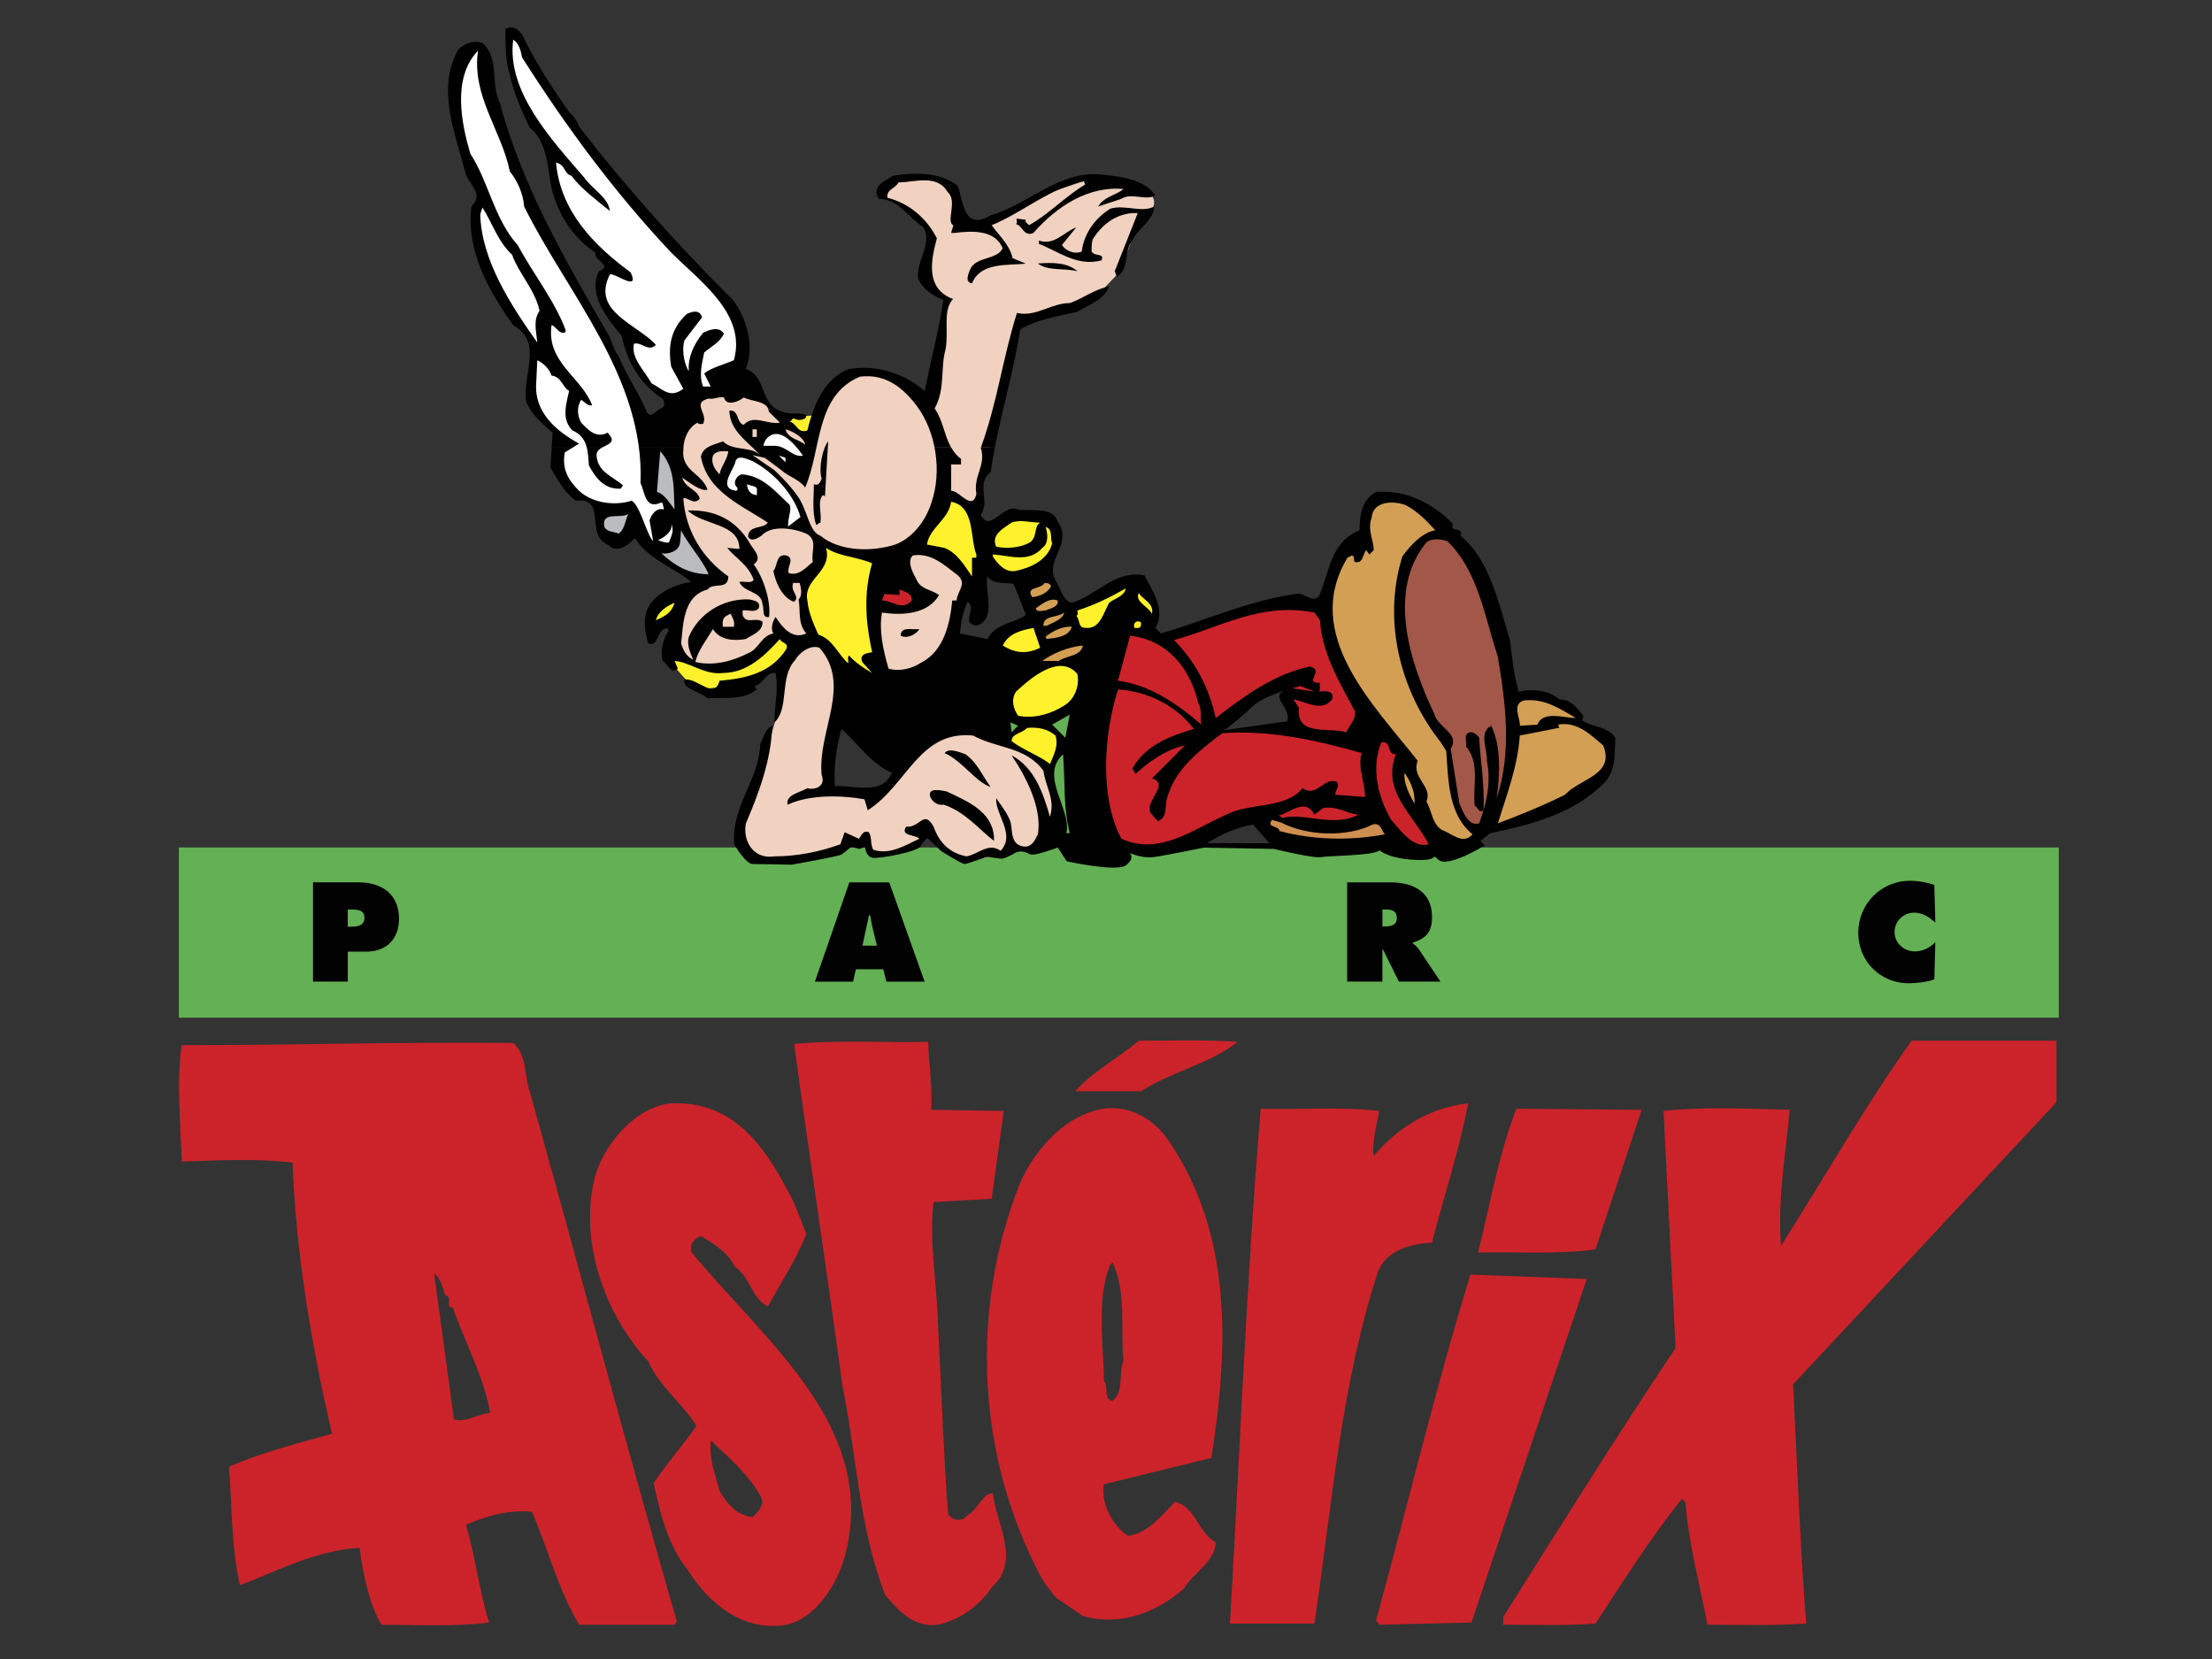 <?xml version="1.0"?>
<svg width="800" height="600" xmlns="http://www.w3.org/2000/svg" xmlns:svg="http://www.w3.org/2000/svg">
 <rect width="100%" height="100%" fill="#333333" stroke="none"/>
 <g class="layer">
  <title>Layer 1</title>
  <desc>Created with Fabric.js 5.2.4</desc>
  <g id="svg_2" transform="matrix(0.28 0 0 0.28 1406.18 1170.12)"/>
  <g id="svg_1" transform="matrix(3.634 0 0 3.634 1271.2 1071)">
   <path d="m-212.13,-184.15l3,-0.13l-0.55,2.05l-2.32,-0.69l-0.13,-1.23zm-11.47,24.72l2.18,2.46l5.33,-0.55l2.59,-1.5l1.91,-2.18l-1.5,-1.37l-2.46,2.05l-3.55,1.5l-4.5,-1.5l0,1.09z" fill=" rgb(255,242,45)" fill-rule=" evenodd" id="svg_3" stroke=" none" stroke-dasharray=" none" stroke-dashoffset="0" stroke-linecap=" butt" stroke-linejoin=" miter" stroke-miterlimit="4" transform="translate(-59.23 -69.1)"/>
  </g>
  <g id="svg_4" transform="matrix(1 0 0 1 0 0) matrix(3.634 0 0 3.634 1406.19 1208.46)">
   <path d="m-85.68,-124.33l0,-16.94l-187.09,0l0,16.94l187.09,0z" fill=" rgb(100,176,84)" fill-rule=" evenodd" id="svg_5" stroke=" none" stroke-dasharray=" none" stroke-dashoffset="0" stroke-linecap=" butt" stroke-linejoin=" miter" stroke-miterlimit="4" transform="translate(-96.38 -106.93)"/>
  </g>
  <g id="svg_6" transform="matrix(3.634 0 0 3.634 1344.58 1058.84)">
   <path d="m-198.07,-185.51l0.55,-2.73l0.95,-5.33l0.28,-2.18l-1.5,-0.96l-0.55,-1.64l0.41,-3.55l-0.96,-1.78l-1.64,-1.22l-2.45,-1.37l1.36,-1.37l3.01,-0.41l2.86,1.1l0.69,3.55l1.91,0.54l2.46,-1.36l4.09,-2.05l4.37,-1.5l5.19,0.95c0,0 2.33,0.55 0.82,2.6c-1.5,2.05 -1.36,1.5 -1.36,1.5l-1.5,4.1l-3.28,3.41l-6.56,1.5l-1.64,5.47l-1.77,8.74l-1.09,5.05l0.95,4.23l-2.32,4.92l-1.36,4.23l-6.15,4.23l-4.1,-0.54l-1.5,4.91l-0.27,5.06l0.54,0.82l4.37,0.27l4.24,-4.78l4.64,-2.18l3.42,1.5l2.45,1.09l2.6,2.18l0.27,5.33l-1.77,2.19l-2.74,0.13l-1.36,0.41l-2.73,0.55l-3.01,-1.91l-1.09,-1.23l-0.82,1.64l-2.73,0.81l-1.64,0l-1.09,-1.36l-1.5,0.41l-1.64,0.82l-3.42,0.82l-3.96,-0.14l-1.5,-1.77l0,-2.46l2.19,-6.01l1.5,-5.19l0.27,-3.82l1.64,-2.05l12.97,-24.17z" fill=" rgb(241,209,192)" fill-rule=" evenodd" id="svg_7" stroke=" none" stroke-dasharray=" none" stroke-dashoffset="0" stroke-linecap=" butt" stroke-linejoin=" miter" stroke-miterlimit="4" transform="translate(-79.43 -65.75)"/>
  </g>
  <g id="svg_8" transform="matrix(3.634 0 0 3.634 1291.48 956.946)">
   <path d="m-195.94,-181.13c-0.66,-1.21 -0.81,-2.72 -1.61,-3.84c1.09,-1.96 0.55,-4.04 1.09,-5.89c0.33,-1.86 -0.32,-3.94 0.77,-5.03l-0.11,0c-2.73,-1.09 -2.08,-3.93 -1.53,-6.01c-0.98,-1.96 -2.73,-3.49 -4.92,-4.04c-0.11,-0.87 0.77,-0.87 1.1,-1.53c1.64,0 3.82,-0.87 4.91,0.98c0.99,0.88 -0.22,2.95 0.55,3.28l-0.22,0.77l0.33,0c1.75,-0.22 4.04,-0.33 4.8,1.52c-0.54,1.21 -2.73,0.77 -3.27,2.19c-0.11,0.33 -0.55,1.2 0.22,1.31c0.87,-2.18 3.71,-1.75 5.35,-1.97l-1.31,-0.54c-0.33,-1.42 -1.42,-2.3 -2.08,-3.28c3.17,-1.31 5.79,-3.71 9.18,-4.37l0.11,0.33c-1.86,1.09 -3.61,2.95 -5.57,4.04c-0.22,-0.22 -0.44,-0.33 -0.33,-0.54l-0.88,-0.11c-0.11,0.11 0.11,0.43 -0.11,0.54c0.66,0.11 0.77,1.31 1.75,0.88c2.3,-2.63 5.46,-4.7 8.96,-4.37c-0.76,0.65 -1.97,0.76 -2.51,1.74l2.29,-0.76c0.99,-0.66 2.41,0.22 3.39,-0.33c-0.98,-1.53 -3.17,-1.86 -5.14,-2.07c-4.37,-0.55 -7.43,2.95 -11.25,4.04c-2.73,1.64 -2.73,-1.53 -3.28,-2.95c-1.85,-1.42 -4.37,-1.31 -6.44,-0.99c-0.77,0.55 -2.19,0.99 -1.42,2.3c1.97,0 2.95,1.86 4.48,2.84c0.87,1.75 -0.77,3.28 -0.55,5.13c0.55,1.1 1.42,1.64 2.51,2.08c-0.43,2.95 -1.31,6.23 -1.85,9.07c-2.08,-1.75 -4.7,-2.63 -7.54,-2.19c-2.62,0.98 -3.61,3.93 -4.15,6.12c-0.99,0.33 -0.99,-0.66 -1.75,-0.88c0.22,-0.1 0.22,-0.32 0.44,-0.32c0.43,0.32 1.31,0.11 1.2,-0.33c-0.66,-0.33 -1.64,0 -2.3,-0.33c-2.4,-0.55 -1.52,-3.5 -3.71,-4.26c0.87,-2.29 0.11,-4.92 -1.2,-6.77c-5.57,-5.57 -10.6,-11.15 -15.41,-17.37c-0.1,-0.44 -0.65,-1.21 -0.98,-1.42c-1.75,-2.52 -3.39,-5.03 -4.7,-7.76c-0.54,-0.55 -0.76,-0.87 -1.64,-0.55c0,1.42 0,3.28 0.44,4.59c0.44,1.97 1.2,3.61 1.97,5.25c1.42,1.09 1.75,3.16 1.96,4.69c0.33,3.17 2.08,6.12 4.59,7.76c-0.22,0.88 1.86,1.2 0.33,1.86c-1.09,2.4 0.87,4.7 2.29,6.44c0.55,2.63 1.86,4.81 4.05,6.23c0.21,0.22 0.32,0.77 -0.11,0.98c-0.55,0.11 -0.88,0.99 -1.42,0.44c-0.66,-1.75 -2.08,-3.71 -2.84,-5.68c-0.44,-0.44 -0.66,-1.42 -0.88,-1.86c-4.15,-7.21 -8.63,-14.75 -10.92,-23.27c-0.98,-1.96 0,-4.48 -1.75,-6.01c-0.87,-0.32 -1.86,0.11 -2.4,0.66c-2.19,3.93 -0.33,8.19 0.76,12.45c0.55,1.21 1.75,1.97 0.55,3.17c-0.55,4.26 1.64,8.31 4.15,11.8c3.06,1.75 0.87,4.92 1.31,7.65c0.55,1.31 1.64,2.18 2.62,3.06l-0.09,1.43l39.72,0z" fill=" rgb(0,0,0)" fill-rule=" evenodd" id="svg_9" stroke=" none" stroke-dasharray=" none" stroke-dashoffset="0" stroke-linecap=" butt" stroke-linejoin=" miter" stroke-miterlimit="4" transform="translate(-64.82 -37.71)"/>
  </g>
  <g id="svg_10" transform="matrix(3.634 0 0 3.634 1379.54 1003.83)">
   <path d="m-191.55,-181.13c0.77,-3.97 1.98,-8.1 2.52,-11.7c1.64,-0.98 3.72,-1.31 5.68,-1.75c1.21,-0.76 2.52,-1.09 3.17,-2.51c-1.42,0.22 -2.62,1.2 -3.93,1.64c-1.86,0 -3.39,1.42 -5.25,0.98c-1.41,4.45 -1.95,8.89 -3.57,13.34l1.38,0z" fill=" rgb(0,0,0)" fill-rule=" evenodd" id="svg_11" stroke=" none" stroke-dasharray=" none" stroke-dashoffset="0" stroke-linecap=" butt" stroke-linejoin=" miter" stroke-miterlimit="4" transform="translate(-89.05 -50.62)"/>
  </g>
  <g id="svg_12" transform="matrix(3.634 0 0 3.634 1393.18 1108.9)">
   <path d="m-195.94,-181.13c0.25,0.45 0.57,0.86 1.01,1.19l0,0.55l-0.98,0l0,2.62c0.87,0 2.08,2.07 2.51,0.33c-0.33,-1.86 0.99,-2.84 0.44,-4.59l0.03,-0.1l1.38,0c-0.17,0.83 -0.31,1.66 -0.43,2.5c-1.53,1.2 0,2.73 -0.98,4.26c0.98,1.86 2.19,-1.2 3.71,-0.54c1.42,0.21 3.39,-0.33 3.94,1.2c1.64,2.4 -1.64,3.93 0,6.22c0.33,0.66 0.65,1.75 1.42,1.86c2.51,-0.76 4.26,-3.28 7.21,-2.73c0.76,1.53 2.18,3.39 1.09,5.24l0.55,0.55c4.48,-1.31 8.74,-3.28 13.43,-3.93c0.88,-0.22 1.53,0.98 2.3,0.22c1.09,-2.41 1.09,-5.36 4.04,-6.56c0,-1.42 0.22,-3.06 1.64,-3.82c3.17,-0.22 5.68,1.2 7.65,3.17c-0.33,0.98 1.09,0.21 0.76,1.2c2.95,2.4 3.83,6.88 4.92,10.38c0.22,1.64 0.33,3.27 0.87,5.13c1.42,-0.33 3.06,-0.11 4.04,0.77c1.21,0 1.75,0.87 2.41,1.63l-0.11,0.44c0.98,0.77 2.51,0.55 3.28,1.75c-0.11,1.53 0.1,3.06 -0.99,4.37c-3.06,3.17 -7.32,4.26 -11.47,5.13l-0.98,0.77l0.44,0.44c0,0 -3.64,2.26 -4.59,1.44c-0.96,-0.81 0.41,0.14 -2.32,0c-2.73,-0.13 -3.55,-0.95 -3.55,-0.95c-0.55,0.54 -5.19,0.54 -5.88,0.68c-0.68,0.14 -4.64,-0.82 -4.64,-0.82l-6.97,-0.13c0,0 -3.95,0.81 -5.05,0.95c-1.09,0.14 -2.32,-0.41 -2.32,-0.41c0,0 0.55,0.55 -0.41,1.23c-0.95,0.68 -5.87,-0.41 -5.87,-0.41l-0.89,-1.36c0,0 -1.71,0.61 -2.32,0.68c-0.61,0.07 -0.48,-0.14 -1.09,-0.27c-0.62,-0.14 -1.09,0.27 -1.09,0.27c0,0 -0.69,0.34 -0.96,0.41c-0.27,0.07 -1.3,-0.21 -1.64,-0.14c-0.34,0.07 -1.91,0.68 -2.18,0.68c-0.28,0 -2.33,-1.29 -2.33,-1.29l-1.36,-1.3c0,0 -0.41,0.27 -0.68,0.82c-0.28,0.55 -3.96,1.23 -4.72,1.16c-0.75,-0.07 -0.81,-1.09 -0.81,-1.09l-0.55,0.2l-0.82,-0.2c0,0 -0.68,0.54 -0.96,0.75c-0.27,0.2 -4.98,1.02 -4.98,1.02c0,0 -3.21,-0.07 -3.89,-0.07c-0.68,0 -1.82,-1.94 -1.82,-1.94c-0.33,-3.82 2.47,-6.36 2.58,-9.96c0.33,-0.66 0.55,-1.64 1.2,-1.86c-0.1,3.39 -1.31,6.66 -2.62,9.72c-0.33,1.64 0.66,3.61 2.84,3.28c2.19,0 4.48,-0.44 6.56,-1.2l0.43,-1.2l1.42,0.65c0.33,-0.44 0.44,-0.87 0.99,-0.65c0.33,0.54 0.11,1.09 0.43,1.74c1.64,0.55 3.17,-0.43 4.59,-1.09c-0.32,-0.44 -1.96,-0.22 -1.31,-1.2c1.42,0.11 1.75,-1.75 2.73,0c0.55,1.53 1.53,2.62 3.28,2.95c1.2,-0.22 2.19,-1.42 3.39,-0.55c1.53,-1.64 -0.55,-3.6 -0.44,-5.24c0.22,0.33 0.98,1.31 1.31,2.07c0.44,0.77 -0.11,2.52 1.42,2.74c0.77,0.1 1.09,-0.55 1.42,-1.21c0.44,-2.62 -1.2,-5.79 -2.62,-7.86c2.29,1.2 3.17,3.82 3.82,6.12c0.55,-1.75 -0.43,-2.95 -0.65,-4.59c-1.75,-2.41 -4.59,-2.19 -7,-3.5c-5.35,-0.55 -6.55,4.92 -10.48,7.43l-0.33,-1.09c-2.51,-0.44 -5.57,-0.44 -7.65,0.54c-0.22,-0.98 1.2,-1.2 1.97,-1.64c0.76,0.22 1.86,-0.21 1.42,-1.31c-0.44,-4.37 3.06,-8.95 -0.22,-12.67c-0.87,-0.33 -1.97,0.44 -2.4,1.2c-1.64,1.75 -0.55,4.81 -2.08,6.23c0,-1.75 0.44,-3.39 0.11,-4.92c-0.98,-0.11 -1.2,1.1 -2.08,1.31l0.22,0.33c-1.31,1.1 -3.17,0.77 -4.91,0.88c-0.66,-0.66 -2.52,-0.88 -2.3,-1.86c1.31,-0.22 2.95,2.08 3.5,0.11c2.62,-0.22 5.13,-0.77 6.66,-3.17c0.22,-0.66 -0.54,-0.55 -0.65,-0.98c-1.42,1.53 -3.17,3.38 -5.68,3.38c-1.86,0.22 -3.28,-1.09 -4.81,-1.2l0.33,0.77c-0.77,0.65 -0.99,-0.55 -1.53,-0.77c-0.22,-0.87 0,-2.18 0.65,-3.06l-0.22,-0.22c-1.09,0.22 -0.76,1.97 -1.85,1.53c-0.33,-1.2 -0.66,-2.73 0.22,-3.93c0.87,-1.2 2.51,-1.96 4.04,-2.18c-1.64,-1.42 -4.37,-2.3 -5.57,-4.37c-0.66,0.65 -1.75,1.64 -2.73,0.65c-2.3,-0.98 0,-4.7 -3.17,-4.37c-1.31,-0.98 -1.75,-2.07 -2.52,-3.28l0.13,-2.06l39.72,0l0,0zm3.63,12.88c-0.32,1.31 0.99,4.26 -1.09,4.92c-1.64,-0.33 0.11,-1.64 -0.87,-2.41c-0.44,0.88 -0.66,1.97 -0.77,3.17l2.73,0.55c0.88,-1.64 2.73,-1.53 3.83,-2.41l-1.2,-3.06c-0.88,-0.22 -1.97,0.11 -2.63,-0.76zm23.62,15.3l6.21,-0.88c0.55,-1.31 -1.97,-2.51 0,-3.17c-1.2,0.44 -2.51,0.88 -3.39,1.64c-0.89,0.85 -1.84,1.66 -2.82,2.41zm-38.14,-0.12c-0.55,1.97 -0.77,3.83 -0.66,5.69c1.86,-0.11 4.7,0.98 5.68,-1.32c-2.18,-0.98 -3.28,-2.84 -5.02,-4.37zm42.6,11.37l-1.64,-1.86c-1.74,0.33 -3.17,0.98 -4.59,1.86l6.23,0z" fill=" rgb(0,0,0)" fill-rule=" evenodd" id="svg_13" stroke=" none" stroke-dasharray=" none" stroke-dashoffset="0" stroke-linecap=" butt" stroke-linejoin=" miter" stroke-miterlimit="4" transform="translate(-92.8 -79.53)"/>
  </g>
  <g id="svg_14" transform="matrix(3.634 0 0 3.634 1218.02 976.166)">
   <path d="m-238.63,-219.93c4.37,6.89 9.29,13.55 14.86,19.45c2.84,2.84 7.54,6.12 6.23,10.71c-0.98,0.43 -2.29,0.76 -2.95,1.31l0.65,1.31l-0.76,0c-0.44,-1.09 -0.11,-2.3 0.11,-3.39c0.76,-0.65 1.53,-0.98 1.96,-1.86c-0.43,-0.76 -1.42,-0.43 -2.07,-0.1c-0.98,1.2 -1.53,2.51 -1.42,3.82c-0.33,-0.44 -0.77,-1.86 -0.44,-3.06l1.75,-2.29c-0.22,-0.88 -1.09,-0.55 -1.53,-0.33c-1.64,1.53 -1.86,3.28 -1.53,5.24l1.2,2.19c-1.31,0.98 -1.96,0.11 -3.17,-0.55c-0.65,-1.2 -2.07,-2.51 -1.74,-3.93c0.76,-0.22 1.42,0.87 2.18,0.11c-1.86,-2.08 -6.44,-3.28 -4.59,-6.99c0.33,-0.33 3.06,1.85 2.08,-0.22c-3.72,-2.73 -6.99,-6.12 -7.43,-10.93c0.98,0.22 0.76,1.1 1.53,1.31c1.09,1.42 2.51,2.41 3.82,3.5c-0.11,-1.31 -1.75,-2.18 -2.51,-3.28c-3.39,-3.93 -7.76,-8.63 -7.1,-13.76c0.55,0.32 0.77,1.09 0.87,1.74zm-4.37,-0.65c-0.65,4.48 2.3,7.87 3.17,12.02c0.77,0.98 1.31,2.18 1.42,3.49c4.26,8.63 12.02,17.05 11.58,27.53c0.44,0.88 0.44,2.63 1.97,1.97c0.33,-0.11 0.22,0.22 0.33,0.44l0,0.22c-0.55,-0.22 -1.18,0.32 -1.4,1.09l0.36,2.05c-0.63,-0.58 -1.26,-3.47 -2.13,-4.02c-1.75,0.55 -3.93,0.22 -5.24,-0.98c-0.99,-0.99 -1.75,-2.08 -1.42,-3.83l1.42,-0.87c-2.19,-1.2 -4.48,-3.06 -4.27,-6.01l0.11,-2.29c0.66,0.32 1.2,0.87 1.42,1.53c0.99,0.1 1.1,1.2 1.75,1.52c-0.33,1.42 -0.76,2.85 0.33,3.94c1.53,0.65 1.53,2.07 1.64,3.49c0.65,1.21 1.53,2.41 3.17,2.3l0.21,-0.33c-0.98,-0.87 -2.51,-1.31 -2.62,-2.95c-0.11,-1.2 2.51,-0.87 1.09,-2.29c-1.2,0.65 -2.07,-0.44 -2.62,-0.99c-0.43,-0.76 -0.43,-1.64 0,-2.29c0.33,0.22 0.66,0.66 1.09,0.55c-1.09,-2.84 -4.58,-4.26 -4.04,-7.98c0.44,0.11 0.66,0.87 1.31,0.76l0.11,-0.21c-1.09,-2.95 -3.27,-5.68 -4.8,-8.52c-2.3,-2.52 -2.95,-6.45 -4.7,-9.07c-0.87,-2.95 -1.86,-7.54 0.76,-10.27z" fill=" rgb(255,255,255)" fill-rule=" evenodd" id="svg_15" stroke=" none" stroke-dasharray=" none" stroke-dashoffset="0" stroke-linecap=" butt" stroke-linejoin=" miter" stroke-miterlimit="4" transform="translate(-44.6 -43)"/>
  </g>
  <g id="svg_16" transform="matrix(3.634 0 0 3.634 1398.14 958.543)">
   <path d="m-177.88,-201.68c-0.88,1.09 -0.22,2.73 -1.53,3.6l-0.22,-0.54l2.29,-5.79c-1.86,-0.11 -3.49,0.98 -4.48,2.62c-0.11,0.33 -0.11,0.76 -0.11,1.2c0.33,0.55 1.31,0.11 0.99,0.88c-2.41,0.65 -4.26,-0.88 -6.23,-1.64l0,-0.33c1.53,0.54 2.51,-0.88 3.71,-1.31l-1.42,1.75c0.33,0.54 1.21,0.98 1.97,0.65c0.22,-1.86 1.42,-3.39 2.84,-4.26c1.42,-0.44 3.17,0.44 4.37,-0.22c0,1.31 -1.64,2.19 -2.18,3.39z" fill=" rgb(0,0,0)" fill-rule=" evenodd" id="svg_17" stroke=" none" stroke-dasharray=" none" stroke-dashoffset="0" stroke-linecap=" butt" stroke-linejoin=" miter" stroke-miterlimit="4" transform="translate(-94.17 -38.15)"/>
  </g>
  <g id="svg_18" transform="matrix(3.634 0 0 3.634 1185.94 970.658)">
   <path d="m-239.61,-200.26c0.66,1.86 2.29,3.5 2.73,5.57c-0.65,0.98 -0.33,1.97 -0.22,3.17c-2.62,-3.71 -5.57,-8.19 -5.68,-12.78l0.22,-0.66c0.98,1.53 1.53,3.39 2.95,4.7z" fill=" rgb(255,255,255)" fill-rule=" evenodd" id="svg_19" stroke=" none" stroke-dasharray=" none" stroke-dashoffset="0" stroke-linecap=" butt" stroke-linejoin=" miter" stroke-miterlimit="4" transform="translate(-35.77 -41.49)"/>
  </g>
  <g id="svg_20" transform="matrix(3.634 0 0 3.634 1384.05 967.783)">
   <path d="m-183.35,-198.62c-1.31,-0.33 -2.95,0 -3.93,-0.77c1.42,-0.11 2.95,-0.11 3.93,0.77z" fill=" rgb(0,0,0)" fill-rule=" evenodd" id="svg_21" stroke=" none" stroke-dasharray=" none" stroke-dashoffset="0" stroke-linecap=" butt" stroke-linejoin=" miter" stroke-miterlimit="4" transform="translate(-90.29 -40.7)"/>
  </g>
  <g id="svg_22" transform="matrix(3.634 0 0 3.634 1277.75 1049.12)">
   <path d="m-210.92,-174.16c-0.56,-2.05 -2.47,-4.36 -4.76,-5.56c-0.55,-0.22 -1.64,-0.77 -1.75,0.22c-0.33,0.87 -1.64,2.51 0.11,2.73c0.22,-0.11 0.11,-0.22 0.11,-0.33c-0.55,-0.44 0,-1.31 0.54,-1.31c2.08,0.22 3.17,1.64 4.59,2.95c0,0 0.29,0.12 0.08,1.01c-0.2,0.89 -0.14,1.23 -0.14,1.23l1.22,-0.94z" fill=" rgb(255,255,255)" fill-rule=" evenodd" id="svg_23" stroke=" none" stroke-dasharray=" none" stroke-dashoffset="0" stroke-linecap=" butt" stroke-linejoin=" miter" stroke-miterlimit="4" transform="translate(-61.03 -63.08)"/>
  </g>
  <g id="svg_24" transform="matrix(3.634 0 0 3.634 1307 1038.51)">
   <path d="m-208.91,-172.29c1.86,1.53 5.02,1.64 7.43,0.87c1.75,-0.65 3.06,-2.4 3.6,-4.15c1.1,-3.17 0.44,-7.1 -1.42,-9.61c-1.31,-1.75 -3.06,-3.28 -5.68,-2.95c-4.48,1.85 -3.82,7.31 -5.46,11.03c-0.65,-0.87 -1.53,-0.98 -2.4,-1.75l-1.61,-1.2l-1.23,-0.27l2.18,1.5c0,0 1.37,1.23 2.32,2.59c0.96,1.37 1.09,3.28 2.05,3.83l0.22,0.11z" fill=" rgb(241,209,192)" fill-rule=" evenodd" id="svg_25" stroke=" none" stroke-dasharray=" none" stroke-dashoffset="0" stroke-linecap=" butt" stroke-linejoin=" miter" stroke-miterlimit="4" transform="translate(-69.09 -60.16)"/>
  </g>
  <g id="svg_26" transform="matrix(3.634 0 0 3.634 1271.77 1063)">
   <path d="m-216.56,-186.06c0.88,0.44 2.41,0.33 2.51,1.42l1.1,1.09c-1.31,0.22 -2.63,-0.87 -3.61,0.22c-0.76,-0.22 -0.44,-1.53 -1.42,-1.42c0,2.19 2.3,3.39 3.28,4.7c-0.88,-1.31 -2.84,-0.55 -3.93,-1.64c-0.77,0.33 -1.97,0.44 -2.19,1.53c0.66,3.5 4.04,4.81 6.66,6.56c-0.43,0.65 -1.96,0.21 -1.96,1.42c0.33,0.54 0.98,0.1 1.31,-0.11c0.98,-1.1 3.17,-0.77 4.48,-0.22c1.2,0.65 0.44,1.75 0.65,2.84c-0.65,0.44 -1.31,1.42 -2.4,1.09c-0.22,-0.65 0.66,-1.42 -0.22,-1.75c-1.09,-0.22 -0.87,1.09 -1.31,1.53c0.22,1.09 0.77,2.52 1.97,3.06c0.21,0 0.32,-0.22 0.32,-0.44c-0.1,-0.43 -0.54,-0.76 -0.32,-1.42l0.65,0c0.11,0.44 0.33,1.21 -0.11,1.64c0.22,1.1 -0.11,2.41 0.77,3.39c-1.42,0.66 -2.41,-0.66 -3.06,-1.64c-0.22,0.33 -0.55,1.09 -0.22,1.64c-1.2,0.22 -1.42,1.53 -2.51,1.97c-1.53,0.76 -3.39,1.31 -5.25,0.87c0.22,-1.09 1.1,-2.18 1.75,-3.28c0.66,1.1 2.08,1.21 3.28,0.99c0.65,-0.44 1.75,-0.77 1.64,-1.75c-0.77,-0.44 -1.64,0.33 -1.97,-0.66l0,-0.43c0.44,-0.11 1.42,0.32 1.64,-0.33c0.11,-0.66 -0.65,-0.66 -0.98,-0.77c-2.62,-0.11 -5.03,1.42 -6.01,3.72c-0.22,0.76 0.11,1.53 0.44,2.29c-0.66,-0.33 -0.99,-0.87 -1.21,-1.64c0.22,-1.64 0.11,-4.7 2.63,-5.35c0.54,-0.77 2.07,0.11 2.07,-1.31c-2.51,-1.75 -4.26,-4.48 -4.48,-7.76c0.33,-0.22 1.1,0.77 1.64,0c-0.33,-0.98 -1.42,-0.98 -1.75,-2.07c0.66,0.43 1.86,1.42 2.52,1.2c-0.55,-1.64 -2.62,-1.86 -2.41,-3.94c0,-1.2 0.55,-2.29 1.42,-2.73c0.11,0.22 0.44,0.11 0.55,0.11c0.55,-0.98 -1.2,-2.07 0.55,-2.51c0.54,0.11 0.98,-0.22 1.53,-0.11c0.21,0.98 1.63,0.33 1.96,0z" fill=" rgb(241,209,192)" fill-rule=" evenodd" id="svg_27" stroke=" none" stroke-dasharray=" none" stroke-dashoffset="0" stroke-linecap=" butt" stroke-linejoin=" miter" stroke-miterlimit="4" transform="translate(-59.39 -66.9)"/>
  </g>
  <g id="svg_28" transform="matrix(3.634 0 0 3.634 1283.21 1029.21)">
   <path d="m-215.25,-182.13l-0.43,0l0,-0.76l0.43,0l0,0.76zm4.81,0.77c-0.65,-0.55 -1.64,-0.55 -1.97,-1.53c0.88,0.22 1.86,0.87 1.97,1.53z" fill=" rgb(241,209,192)" fill-rule=" evenodd" id="svg_29" stroke=" none" stroke-dasharray=" none" stroke-dashoffset="0" stroke-linecap=" butt" stroke-linejoin=" miter" stroke-miterlimit="4" transform="translate(-62.54 -57.6)"/>
  </g>
  <g id="svg_30" transform="matrix(3.634 0 0 3.634 1284.8 1032.08)">
   <path d="m-210.66,-180.27c-0.98,0.22 -1.64,-0.98 -2.84,-0.98l-1.09,0c0.11,-0.77 0.87,-1.42 1.75,-1.09c0.87,0.32 1.74,1.42 2.18,2.07z" fill=" rgb(255,255,255)" fill-rule=" evenodd" id="svg_31" stroke=" none" stroke-dasharray=" none" stroke-dashoffset="0" stroke-linecap=" butt" stroke-linejoin=" miter" stroke-miterlimit="4" transform="translate(-62.98 -58.39)"/>
  </g>
  <g id="svg_32" transform="matrix(3.634 0 0 3.634 1298.4 1045.88)">
   <path d="m-208.47,-176.23l-0.22,-0.11c-0.55,0.66 -0.11,1.64 -0.22,2.74c-0.22,0 -0.22,0.21 -0.44,0.21c-0.43,-1.31 -0.22,-2.73 -0.22,-4.04c0.44,0.22 0.66,-0.22 0.77,-0.54c-0.33,-1.1 0.11,-3.06 0.65,-3.72l-0.32,5.46z" fill=" rgb(0,0,0)" fill-rule=" evenodd" id="svg_33" stroke=" none" stroke-dasharray=" none" stroke-dashoffset="0" stroke-linecap=" butt" stroke-linejoin=" miter" stroke-miterlimit="4" transform="translate(-66.72 -62.19)"/>
  </g>
  <g id="svg_34" transform="matrix(3.634 0 0 3.634 1242.32 1044.89)">
   <path d="m-223.44,-174.92c-0.44,-0.54 -0.98,-1.52 -1.75,-1.74l0.33,-4.05c1.53,1.75 1.31,3.72 1.42,5.79z" fill=" rgb(187,188,191)" fill-rule=" evenodd" id="svg_35" stroke=" none" stroke-dasharray=" none" stroke-dashoffset="0" stroke-linecap=" butt" stroke-linejoin=" miter" stroke-miterlimit="4" transform="translate(-51.29 -61.92)"/>
  </g>
  <g id="svg_36" transform="matrix(3.634 0 0 3.634 1262.04 1038.52)">
   <path d="m-218.09,-180.71c-0.11,0.88 -0.76,1.53 -0.87,2.3c-0.55,-0.55 -0.88,-1.2 -0.66,-1.86c0.33,-0.54 0.99,-0.44 1.53,-0.44z" fill=" rgb(241,209,192)" fill-rule=" evenodd" id="svg_37" stroke=" none" stroke-dasharray=" none" stroke-dashoffset="0" stroke-linecap=" butt" stroke-linejoin=" miter" stroke-miterlimit="4" transform="translate(-56.71 -60.16)"/>
  </g>
  <g id="svg_38" transform="matrix(3.634 0 0 3.634 1278.65 1043.11)">
   <path d="m-212.41,-179.61l-0.65,-0.66l0.65,0.22l0,0.44zm-2.84,2.84l0,0.43c-0.54,0 -0.98,-0.43 -0.98,-1.09c0.33,0.22 1.09,0.11 0.98,0.66z" fill=" rgb(255,255,255)" fill-rule=" evenodd" id="svg_39" stroke=" none" stroke-dasharray=" none" stroke-dashoffset="0" stroke-linecap=" butt" stroke-linejoin=" miter" stroke-miterlimit="4" transform="translate(-61.28 -61.43)"/>
  </g>
  <g id="svg_40" transform="matrix(3.634 0 0 3.634 1345.73 1066.13)">
   <path d="m-193.4,-170.44l0,0.33l-0.43,0l0,1.86c-0.77,-1.09 -1.42,-2.29 -2.74,-2.84l-1.74,-0.33c0.21,-1.64 2.18,-2.51 2.4,-4.26c2.4,0.44 1.86,3.61 2.51,5.24z" fill=" rgb(255,242,45)" fill-rule=" evenodd" id="svg_41" stroke=" none" stroke-dasharray=" none" stroke-dashoffset="0" stroke-linecap=" butt" stroke-linejoin=" miter" stroke-miterlimit="4" transform="translate(-79.75 -67.76)"/>
  </g>
  <g id="svg_42" transform="matrix(3.634 0 0 3.634 1508.8 1113.76)">
   <path d="m-146.64,-150.88c0.22,3.06 0.22,6.34 2.62,8.3c-0.98,1.1 -2.07,-0.11 -3.06,-0.43c-0.98,-0.66 -0.98,-1.86 -1.53,-2.84c0.66,-1.53 -1.53,-2.3 -0.87,-4.05c-4.37,-5.57 -11.58,-12.56 -6.99,-20.21l0.44,-0.22c0.43,0.11 0,0.66 0.43,0.66c0.66,0.11 0.66,-0.77 0.99,-1.2l0.32,0.44l0.44,-0.44c0,-0.88 -0.65,-2.08 -0.22,-3.17c0.11,-1.75 2.19,-1.75 3.39,-1.31c1.2,0.65 2.07,1.53 2.95,2.51c-1.31,0.22 -2.51,1.53 -3.28,2.62c-2.07,6.67 0,13.66 3.82,18.47l0.55,0.87z" fill=" rgb(210,159,84)" fill-rule=" evenodd" id="svg_43" stroke=" none" stroke-dasharray=" none" stroke-dashoffset="0" stroke-linecap=" butt" stroke-linejoin=" miter" stroke-miterlimit="4" transform="translate(-124.62 -80.87)"/>
  </g>
  <g id="svg_44" transform="matrix(3.634 0 0 3.634 1527.93 1117.68)">
   <path d="m-146.2,-151.1c0.98,-1.53 -1.31,-2.08 -1.64,-3.5c-2.3,-4.8 -4.81,-12.12 -0.77,-17.04c0.55,-0.43 1.53,-0.33 2.08,-0.11c3.06,2.95 3.71,7.54 5.02,11.47c0.77,4.59 1.42,9.51 -0.11,14.1c0.33,-2.52 0.44,-5.14 -0.54,-7.21c-1.31,0.65 -0.33,2.51 -0.44,3.49c0.44,2.08 0,4.15 -0.76,6.23c-1.1,0.33 -1.64,-1.2 -1.97,-1.97l-0.87,-5.46z" fill=" rgb(163,87,73)" fill-rule=" evenodd" id="svg_45" stroke=" none" stroke-dasharray=" none" stroke-dashoffset="0" stroke-linecap=" butt" stroke-linejoin=" miter" stroke-miterlimit="4" transform="translate(-129.88 -81.95)"/>
  </g>
  <g id="svg_46" transform="matrix(3.634 0 0 3.634 1265.02 1075.07)">
   <path d="m-216.01,-171.64c0.33,0.66 1.42,1.53 0.44,2.19c0.98,1.31 1.74,3.71 1.53,5.24c-0.77,0.11 -0.44,-0.76 -0.66,-1.31c-0.11,-1.31 -1.86,-1.09 -2.29,-2.18c0.43,-0.11 1.2,0.21 1.42,-0.22c-0.55,-1.53 -1.86,-2.19 -2.63,-3.17l1.21,0.11c0,-2.62 -3.61,-2.3 -5.14,-3.83c2.73,-0.11 4.81,0.99 6.12,3.17z" fill=" rgb(0,0,0)" fill-rule=" evenodd" id="svg_47" stroke=" none" stroke-dasharray=" none" stroke-dashoffset="0" stroke-linecap=" butt" stroke-linejoin=" miter" stroke-miterlimit="4" transform="translate(-57.53 -70.22)"/>
  </g>
  <g id="svg_48" transform="matrix(3.634 0 0 3.634 1224.39 1060.58)">
   <path d="m-228.03,-174.48c-0.33,0.55 -0.33,1.53 -0.98,1.97c-0.44,-0.22 -1.09,-0.11 -1.42,-0.66c-0.33,-1.64 1.64,-0.76 2.4,-1.31z" fill=" rgb(187,188,191)" fill-rule=" evenodd" id="svg_49" stroke=" none" stroke-dasharray=" none" stroke-dashoffset="0" stroke-linecap=" butt" stroke-linejoin=" miter" stroke-miterlimit="4" transform="translate(-46.35 -66.23)"/>
  </g>
  <g id="svg_50" transform="matrix(3.634 0 0 3.634 1369.52 1064.47)">
   <path d="m-187.06,-173.6c-0.66,0.43 -0.22,1.31 -0.98,1.96c-0.99,0.55 -2.3,0.66 -3.39,0.44c-0.55,-1.2 0.76,-1.86 1.53,-2.4c0.87,-0.33 1.86,0 2.84,0z" fill=" rgb(255,242,45)" fill-rule=" evenodd" id="svg_51" stroke=" none" stroke-dasharray=" none" stroke-dashoffset="0" stroke-linecap=" butt" stroke-linejoin=" miter" stroke-miterlimit="4" transform="translate(-86.29 -67.31)"/>
  </g>
  <g id="svg_52" transform="matrix(3.634 0 0 3.634 1242.18 1064)">
   <path d="m-223.99,-171.64c-0.22,0.11 -0.87,-0.11 -1.09,-0.22c0.55,-0.21 1.53,-0.87 1.31,-1.64c0.33,0.77 0,1.21 -0.22,1.86z" fill=" rgb(255,255,255)" fill-rule=" evenodd" id="svg_53" stroke=" none" stroke-dasharray=" none" stroke-dashoffset="0" stroke-linecap=" butt" stroke-linejoin=" miter" stroke-miterlimit="4" transform="translate(-51.25 -67.18)"/>
  </g>
  <g id="svg_54" transform="matrix(3.634 0 0 3.634 1371.34 1069.76)">
   <path d="m-185.86,-171.53c-0.44,1.64 -2.08,2.4 -3.6,2.73c-1.1,0.22 -1.86,-0.76 -2.3,-1.42l0,-0.22c1.64,0.11 3.61,0.88 4.92,-0.65c0.65,-0.44 0.54,-1.42 0.33,-2.08c0.76,0.22 0.43,1.1 0.65,1.64z" fill=" rgb(255,242,45)" fill-rule=" evenodd" id="svg_55" stroke=" none" stroke-dasharray=" none" stroke-dashoffset="0" stroke-linecap=" butt" stroke-linejoin=" miter" stroke-miterlimit="4" transform="translate(-86.79 -68.76)"/>
  </g>
  <g id="svg_56" transform="matrix(3.634 0 0 3.634 1249.27 1070.89)">
   <path d="m-220.05,-168.47c-1.97,0 -3.39,-0.87 -4.7,-2.08c0.54,0.11 1.75,-0.1 1.86,-1.09l0.1,-1.2c0.77,1.53 2.08,2.84 2.74,4.37z" fill=" rgb(187,188,191)" fill-rule=" evenodd" id="svg_57" stroke=" none" stroke-dasharray=" none" stroke-dashoffset="0" stroke-linecap=" butt" stroke-linejoin=" miter" stroke-miterlimit="4" transform="translate(-53.2 -69.07)"/>
  </g>
  <g id="svg_58" transform="matrix(3.634 0 0 3.634 1305.16 1091.94)">
   <path d="m-203.78,-169.56c-0.87,3.06 -0.65,5.79 0,8.85c-0.43,0.11 -1.31,0.11 -0.98,0.98l0.98,1.09c-0.76,-0.43 -1.74,-1.09 -2.29,-1.74c-0.22,0.21 0,0.54 -0.11,0.76c-0.98,-0.87 -1.53,-2.4 -2.95,-2.84c-0.44,-0.98 -0.98,-2.18 -1.09,-3.39c-0.44,-2.18 2.51,-2.84 1.86,-5.24c1.31,0.87 3.05,0.87 4.58,1.53z" fill=" rgb(255,242,45)" fill-rule=" evenodd" id="svg_59" stroke=" none" stroke-dasharray=" none" stroke-dashoffset="0" stroke-linecap=" butt" stroke-linejoin=" miter" stroke-miterlimit="4" transform="translate(-68.58 -74.86)"/>
  </g>
  <g id="svg_60" transform="matrix(3.634 0 0 3.634 1334.77 1092.68)">
   <path d="m-195.25,-168.36c0.98,0.87 -0.11,1.64 -0.11,2.51l-0.44,0c-0.22,2.19 -0.77,5.03 -3.17,6.23c-0.87,0.55 -2.07,0.87 -3.17,0.55c-0.54,-1.86 -0.98,-3.83 -0.65,-5.58c2.18,0.33 4.59,0.11 5.68,-1.74c-0.77,-0.55 -1.75,-0.55 -2.19,-1.42c-0.32,-0.66 -1.09,-1.86 -0.43,-2.52c1.85,-0.32 3.16,0.99 4.48,1.97z" fill=" rgb(241,209,192)" fill-rule=" evenodd" id="svg_61" stroke=" none" stroke-dasharray=" none" stroke-dashoffset="0" stroke-linecap=" butt" stroke-linejoin=" miter" stroke-miterlimit="4" transform="translate(-76.73 -75.07)"/>
  </g>
  <g id="svg_62" transform="matrix(3.634 0 0 3.634 1377.92 1084.59)">
   <path d="m-185.97,-167.27c-0.33,0.66 -1.09,0.98 -1.86,1.09c-0.76,-1.09 0.88,-0.76 1.21,-1.42c0.21,0 0.54,0 0.65,0.33z" fill=" rgb(210,159,84)" fill-rule=" evenodd" id="svg_63" stroke=" none" stroke-dasharray=" none" stroke-dashoffset="0" stroke-linecap=" butt" stroke-linejoin=" miter" stroke-miterlimit="4" transform="translate(-88.6 -72.84)"/>
  </g>
  <g id="svg_64" transform="matrix(3.634 0 0 3.634 1399.73 1091.15)">
   <path d="m-178.54,-167.05c-0.11,0.77 -1.09,0.98 -1.64,1.42c-0.54,0.87 -0.87,2.62 -2.29,2.51c-0.88,0 -0.55,-0.65 -0.98,-1.2c0.21,-0.11 0.1,-0.33 0.1,-0.54c1.75,-0.55 3.28,-1.32 4.81,-2.19z" fill=" rgb(255,242,45)" fill-rule=" evenodd" id="svg_65" stroke=" none" stroke-dasharray=" none" stroke-dashoffset="0" stroke-linecap=" butt" stroke-linejoin=" miter" stroke-miterlimit="4" transform="translate(-94.6 -74.65)"/>
  </g>
  <g id="svg_66" transform="matrix(3.634 0 0 3.634 1325.91 1087.26)">
   <path d="m-199.84,-165.85c-0.88,1.09 -1.97,0 -2.95,0l0.22,-0.65l1.52,0.11l0,-0.55c0.55,0.22 1.32,0.44 1.21,1.09z" fill=" rgb(204,34,41)" fill-rule=" evenodd" id="svg_67" stroke=" none" stroke-dasharray=" none" stroke-dashoffset="0" stroke-linecap=" butt" stroke-linejoin=" miter" stroke-miterlimit="4" transform="translate(-74.29 -73.58)"/>
  </g>
  <g id="svg_68" transform="matrix(3.634 0 0 3.634 1415.69 1089.35)">
   <path d="m-175.92,-164.54c-0.43,-0.76 -1.74,-1.2 -1.31,-2.07c0.33,0.65 1.53,0.98 1.31,2.07z" fill=" rgb(255,242,45)" fill-rule=" evenodd" id="svg_69" stroke=" none" stroke-dasharray=" none" stroke-dashoffset="0" stroke-linecap=" butt" stroke-linejoin=" miter" stroke-miterlimit="4" transform="translate(-99 -74.15)"/>
  </g>
  <g id="svg_70" transform="matrix(3.634 0 0 3.634 1380.1 1090.09)">
   <path d="m-185.31,-165.85c0.11,0.66 -0.77,0.77 -1.2,0.99c-0.33,0 -0.88,0.21 -0.99,-0.22c0.66,-0.44 1.42,-1.1 2.19,-0.77z" fill=" rgb(210,159,84)" fill-rule=" evenodd" id="svg_71" stroke=" none" stroke-dasharray=" none" stroke-dashoffset="0" stroke-linecap=" butt" stroke-linejoin=" miter" stroke-miterlimit="4" transform="translate(-89.2 -74.35)"/>
  </g>
  <g id="svg_72" transform="matrix(3.634 0 0 3.634 1242.12 1092.33)">
   <path d="m-223.44,-165.63c-0.33,1.09 -0.98,1.31 -1.86,1.75c0.22,-0.88 1.09,-1.42 1.86,-1.75z" fill=" rgb(255,242,45)" fill-rule=" evenodd" id="svg_73" stroke=" none" stroke-dasharray=" none" stroke-dashoffset="0" stroke-linecap=" butt" stroke-linejoin=" miter" stroke-miterlimit="4" transform="translate(-51.23 -74.97)"/>
  </g>
  <g id="svg_74" transform="matrix(3.634 0 0 3.634 1458.9 1113.89)">
   <path d="m-159.2,-163.88c0.21,3.28 1.85,6.01 3.49,9.07c0.11,0.76 -0.54,1.31 -0.87,2.07c-1.75,-0.54 -5.03,0.44 -4.7,-2.4l-0.55,-0.88c1.21,0.22 2.84,1.32 3.83,0c0.33,-1.09 -1.2,-0.76 -1.31,-0.76c0.22,-0.22 0,-0.55 0.11,-0.87c-1.75,0 0.54,-1.21 -0.99,-1.64c-3.6,0.76 -6.55,2.95 -9.39,5.13c-0.66,-3.06 -2.08,-5.68 -4.15,-7.76c4.48,-1.2 8.63,-3.82 13.98,-2.73l0.55,0.77z" fill=" rgb(204,34,41)" fill-rule=" evenodd" id="svg_75" stroke=" none" stroke-dasharray=" none" stroke-dashoffset="0" stroke-linecap=" butt" stroke-linejoin=" miter" stroke-miterlimit="4" transform="translate(-110.89 -80.9)"/>
  </g>
  <g id="svg_76" transform="matrix(3.634 0 0 3.634 1382.65 1095.11)">
   <path d="m-184.66,-164.65c-0.11,0.66 -1.09,0.99 -1.75,1.32l-0.32,0c0,-1.1 1.42,-0.77 2.07,-1.32z" fill=" rgb(210,159,84)" fill-rule=" evenodd" id="svg_77" stroke=" none" stroke-dasharray=" none" stroke-dashoffset="0" stroke-linecap=" butt" stroke-linejoin=" miter" stroke-miterlimit="4" transform="translate(-89.91 -75.74)"/>
  </g>
  <g id="svg_78" transform="matrix(3.634 0 0 3.634 1264.95 1095.51)">
   <path d="m-217.54,-163.23l-1.09,0c-0.11,-0.87 0.11,-0.98 0.76,-1.31c0.22,0.44 0.44,0.77 0.33,1.31z" fill=" rgb(241,209,192)" fill-rule=" evenodd" id="svg_79" stroke=" none" stroke-dasharray=" none" stroke-dashoffset="0" stroke-linecap=" butt" stroke-linejoin=" miter" stroke-miterlimit="4" transform="translate(-57.51 -75.85)"/>
  </g>
  <g id="svg_80" transform="matrix(3.634 0 0 3.634 1412.92 1097.09)">
   <path d="m-177.01,-163.66c0,0.22 0,0.54 -0.33,0.54l-0.32,0c-0.22,-0.43 0.21,-0.87 0.65,-0.54z" fill=" rgb(255,242,45)" fill-rule=" evenodd" id="svg_81" stroke=" none" stroke-dasharray=" none" stroke-dashoffset="0" stroke-linecap=" butt" stroke-linejoin=" miter" stroke-miterlimit="4" transform="translate(-98.23 -76.28)"/>
  </g>
  <g id="svg_82" transform="matrix(3.634 0 0 3.634 1384.44 1100.05)">
   <path d="m-183.89,-163.23c-0.33,0.99 -1.53,1.1 -2.52,1.21l-0.1,-0.22c0.65,-0.55 1.74,-1.09 2.62,-0.99z" fill=" rgb(210,159,84)" fill-rule=" evenodd" id="svg_83" stroke=" none" stroke-dasharray=" none" stroke-dashoffset="0" stroke-linecap=" butt" stroke-linejoin=" miter" stroke-miterlimit="4" transform="translate(-90.4 -77.1)"/>
  </g>
  <g id="svg_84" transform="matrix(3.634 0 0 3.634 1370.95 1102.64)">
   <path d="m-187.06,-161.15c-1.31,0.66 -2.51,0.55 -3.71,-0.22c0.54,-1.2 1.85,-1.53 3.05,-1.75l0.66,1.97z" fill=" rgb(255,242,45)" fill-rule=" evenodd" id="svg_85" stroke=" none" stroke-dasharray=" none" stroke-dashoffset="0" stroke-linecap=" butt" stroke-linejoin=" miter" stroke-miterlimit="4" transform="translate(-86.68 -77.81)"/>
  </g>
  <g id="svg_86" transform="matrix(3.634 0 0 3.634 1330.65 1100.07)">
   <path d="m-199.08,-163.01c-0.33,0.55 -1.2,0.99 -1.86,0.66c0,-0.98 1.21,-0.55 1.86,-0.66z" fill=" rgb(0,0,0)" fill-rule=" evenodd" id="svg_87" stroke=" none" stroke-dasharray=" none" stroke-dashoffset="0" stroke-linecap=" butt" stroke-linejoin=" miter" stroke-miterlimit="4" transform="translate(-75.59 -77.1)"/>
  </g>
  <g id="svg_88" transform="matrix(3.634 0 0 3.634 1420.96 1117.15)">
   <path d="m-171.33,-155.69c0.44,0.77 0.11,1.31 0.33,2.19c-2.3,-1.97 -5.03,-3.93 -8.3,-4.37l1.2,-4.48c3.82,0.44 6.01,3.39 6.77,6.66z" fill=" rgb(204,34,41)" fill-rule=" evenodd" id="svg_89" stroke=" none" stroke-dasharray=" none" stroke-dashoffset="0" stroke-linecap=" butt" stroke-linejoin=" miter" stroke-miterlimit="4" transform="translate(-100.45 -81.8)"/>
  </g>
  <g id="svg_90" transform="matrix(3.634 0 0 3.634 1385.83 1107.42)">
   <path d="m-182.8,-161.37c-0.22,1.09 -1.64,0.98 -2.4,1.53l-1.64,0c0.87,-0.65 2.51,-1.42 4.04,-1.53z" fill=" rgb(210,159,84)" fill-rule=" evenodd" id="svg_91" stroke=" none" stroke-dasharray=" none" stroke-dashoffset="0" stroke-linecap=" butt" stroke-linejoin=" miter" stroke-miterlimit="4" transform="translate(-90.78 -79.12)"/>
  </g>
  <g id="svg_92" transform="matrix(3.634 0 0 3.634 1379.66 1121.21)">
   <path d="m-183.35,-158.53c0.22,1.1 -0.21,2.41 -1.2,3.06c-1.31,0.88 -3.06,1.42 -4.7,1.09c-0.43,-0.65 -0.76,-1.53 -0.21,-2.4c1.53,-1.42 4.37,-3.82 6.11,-1.75z" fill=" rgb(255,242,45)" fill-rule=" evenodd" id="svg_93" stroke=" none" stroke-dasharray=" none" stroke-dashoffset="0" stroke-linecap=" butt" stroke-linejoin=" miter" stroke-miterlimit="4" transform="translate(-89.08 -82.92)"/>
  </g>
  <g id="svg_94" transform="matrix(3.634 0 0 3.634 1448.38 1147.94)">
   <path d="m-161.93,-157.11l0.76,-0.22l1.42,0.55l-2.18,-0.33zm-7,4.47c5.01,-0.35 9.73,0.81 13.88,1.98c-0.44,1.42 0.33,2.95 0.33,4.37l-2.95,-0.22c-0.11,-0.44 0.54,-0.77 0.11,-1.31c-1.32,-0.44 -1.97,1.64 -3.39,0.65c-1.64,2.08 -5.24,1.42 -7.54,2.62c-3.28,1.42 -6.66,4.16 -10.49,2.41c-2.18,-4.15 -1.75,-10.38 -0.32,-14.86c3.05,0.22 5.79,1.64 7.53,3.93c-2.51,0.77 -4.8,1.64 -6.11,3.94l0.32,0.54c1.32,-1.2 2.95,-2.4 4.92,-2.84l-3.28,3.28c1.86,0.65 -0.87,2.29 -0.11,3.49l0.66,0.77c1.09,-0.33 0.65,-1.64 0.98,-2.4c0.85,-2.9 3.28,-4.68 5.46,-6.35z" fill=" rgb(204,34,41)" fill-rule=" evenodd" id="svg_95" stroke=" none" stroke-dasharray=" none" stroke-dashoffset="0" stroke-linecap=" butt" stroke-linejoin=" miter" stroke-miterlimit="4" transform="translate(-107.99 -90.28)"/>
  </g>
  <g id="svg_96" transform="matrix(3.634 0 0 3.634 1560.85 1129)">
   <path d="m-133.75,-154.16c-1.2,0 -3.28,-0.76 -3.82,0.66l-1.75,0.11c0.11,-0.66 -0.87,-2.19 0.44,-2.52c1.96,-0.21 3.49,0.77 5.13,1.75z" fill=" rgb(210,159,84)" fill-rule=" evenodd" id="svg_97" stroke=" none" stroke-dasharray=" none" stroke-dashoffset="0" stroke-linecap=" butt" stroke-linejoin=" miter" stroke-miterlimit="4" transform="translate(-138.94 -85.06)"/>
  </g>
  <g id="svg_98" transform="matrix(3.634 0 0 3.634 1377.69 1133.82)">
   <path d="m-185.86,-153.5l1.75,-0.99l-0.44,2.3l-1.31,-1.31zm-4.04,0.76l-0.11,-0.98l0.76,0.33l-0.65,0.65z" fill=" rgb(100,176,84)" fill-rule=" evenodd" id="svg_99" stroke=" none" stroke-dasharray=" none" stroke-dashoffset="0" stroke-linecap=" butt" stroke-linejoin=" miter" stroke-miterlimit="4" transform="translate(-88.54 -86.39)"/>
  </g>
  <g id="svg_100" transform="matrix(3.634 0 0 3.634 1562.74 1151)">
   <path d="m-131.02,-151.43c1.2,2.95 -2.29,3.28 -3.82,4.92c-2.19,1.09 -4.37,1.97 -6.66,2.84c0.87,-2.84 1.96,-5.57 2.18,-8.74l3.93,-0.77l-0.11,-0.32c1.97,-0.33 3.28,1.09 4.48,2.07z" fill=" rgb(210,159,84)" fill-rule=" evenodd" id="svg_101" stroke=" none" stroke-dasharray=" none" stroke-dashoffset="0" stroke-linecap=" butt" stroke-linejoin=" miter" stroke-miterlimit="4" transform="translate(-139.46 -91.12)"/>
  </g>
  <g id="svg_102" transform="matrix(3.634 0 0 3.634 1375.5 1140.91)">
   <path d="m-185.53,-152.41c0.33,1.09 -0.22,1.97 -0.55,2.84c-0.87,-0.76 -2.73,-1.42 -3.82,-2.29c0,-0.77 1.09,-0.77 1.53,-1.31c1.09,-0.11 2.07,0.1 2.84,0.76z" fill=" rgb(255,242,45)" fill-rule=" evenodd" id="svg_103" stroke=" none" stroke-dasharray=" none" stroke-dashoffset="0" stroke-linecap=" butt" stroke-linejoin=" miter" stroke-miterlimit="4" transform="translate(-87.93 -88.34)"/>
  </g>
  <g id="svg_104" transform="matrix(3.634 0 0 3.634 1534.89 1150.28)">
   <path d="m-143.36,-152.19c0.11,2.18 0.54,4.48 0.44,7.21c-0.55,0.33 -0.44,-0.22 -0.88,-0.44c-0.22,-1.96 0.55,-4.26 -0.87,-5.9c0.11,-0.43 -0.33,-1.31 0.44,-1.42c0.32,0 0.65,0.22 0.87,0.55z" fill=" rgb(0,0,0)" fill-rule=" evenodd" id="svg_105" stroke=" none" stroke-dasharray=" none" stroke-dashoffset="0" stroke-linecap=" butt" stroke-linejoin=" miter" stroke-miterlimit="4" transform="translate(-131.8 -90.92)"/>
  </g>
  <g id="svg_106" transform="matrix(3.634 0 0 3.634 1508.74 1158.15)">
   <path d="m-151.66,-150.55c-1.42,3.71 1.74,6.01 3.27,8.95c-1.53,0.44 -2.73,-1.31 -3.71,-2.4c-1.31,-2.18 -2.08,-5.24 -0.98,-7.76c1.09,-0.1 0.43,1.21 1.42,1.21z" fill=" rgb(204,34,41)" fill-rule=" evenodd" id="svg_107" stroke=" none" stroke-dasharray=" none" stroke-dashoffset="0" stroke-linecap=" butt" stroke-linejoin=" miter" stroke-miterlimit="4" transform="translate(-124.6 -93.08)"/>
  </g>
  <g id="svg_108" transform="matrix(3.634 0 0 3.634 1351.49 1149.22)">
   <path d="m-191.98,-147.28c-1.53,-0.54 -2.84,-2.62 -4.58,-3.38c0.43,-0.55 1.42,-0.11 2.07,0.11c1.2,0.87 1.64,2.07 2.51,3.27z" fill=" rgb(0,0,0)" fill-rule=" evenodd" id="svg_109" stroke=" none" stroke-dasharray=" none" stroke-dashoffset="0" stroke-linecap=" butt" stroke-linejoin=" miter" stroke-miterlimit="4" transform="translate(-81.33 -90.63)"/>
  </g>
  <g id="svg_110" transform="matrix(3.634 0 0 3.634 1385.6 1158.24)">
   <path d="m-184.11,-142.69l-0.33,0c0.55,-2.4 -2.73,-5.68 -0.33,-7.86c0.22,2.95 0,5.13 0.66,7.86z" fill=" rgb(100,176,84)" fill-rule=" evenodd" id="svg_111" stroke=" none" stroke-dasharray=" none" stroke-dashoffset="0" stroke-linecap=" butt" stroke-linejoin=" miter" stroke-miterlimit="4" transform="translate(-90.72 -93.11)"/>
  </g>
  <g id="svg_112" transform="matrix(3.634 0 0 3.634 1511.28 1156.25)">
   <path d="m-149.81,-145.64c-0.54,-0.98 -1.09,-2.07 -0.98,-3.06c0.54,0.77 1.09,1.86 0.98,3.06z" fill=" rgb(210,159,84)" fill-rule=" evenodd" id="svg_113" stroke=" none" stroke-dasharray=" none" stroke-dashoffset="0" stroke-linecap=" butt" stroke-linejoin=" miter" stroke-miterlimit="4" transform="translate(-125.3 -92.56)"/>
  </g>
  <g id="svg_114" transform="matrix(3.634 0 0 3.634 1349.42 1166.11)">
   <path d="m-191.65,-142.36l0,0.44c-1.53,-1.2 -2.95,-2.95 -5.02,-3.61c-0.66,0.11 -1.1,-0.32 -1.32,-0.76c-0.32,-0.99 1.1,-0.66 1.64,-0.55c2.08,0.99 4.48,1.97 4.7,4.48z" fill=" rgb(0,0,0)" fill-rule=" evenodd" id="svg_115" stroke=" none" stroke-dasharray=" none" stroke-dashoffset="0" stroke-linecap=" butt" stroke-linejoin=" miter" stroke-miterlimit="4" transform="translate(-80.76 -95.28)"/>
  </g>
  <g id="svg_116" transform="matrix(3.634 0 0 3.634 1481.66 1171.08)">
   <path d="m-163.05,-143.75c2.51,1.31 6.47,1.5 9.09,0.19c0.77,-0.22 0.88,0.55 1.2,0.98c-3.49,0.66 -7.21,0.55 -10.48,-0.33c0,-0.54 -1.38,-0.34 -0.73,-1.1l0.92,0.26z" fill=" rgb(205,142,80)" fill-rule=" evenodd" id="svg_117" stroke=" none" stroke-dasharray=" none" stroke-dashoffset="0" stroke-linecap=" butt" stroke-linejoin=" miter" stroke-miterlimit="4" transform="translate(-117.15 -96.64)"/>
  </g>
  <g id="svg_118" transform="matrix(3.634 0 0 3.634 1517.04 1310.87)">
   <path d="m-162.92,-144.22c2.19,-0.54 5.14,0.99 7.54,-0.32c-1.2,-0.11 -2.07,-0.88 -3.5,-0.66l-0.87,0.66c-0.89,-1.68 -2.28,-0.29 -3.55,0.1l0.38,0.22zm-35.28,22.29c0.1,2.4 0.43,4.48 0.32,6.77l7.21,0.11l-1.2,8.74l-5.79,0.33c-0.44,4.15 0.33,7.86 0.44,12.12c0.33,6.23 0.54,12.46 0.98,18.58c0,0.98 1.42,1.2 1.86,0.54c1.09,-0.54 1.53,-2.18 2.62,-2.29c0.33,3.06 2.84,6.77 -0.11,9.39c-1.2,1.86 -3.28,3.28 -5.35,3.72c-2.41,0.33 -3.93,-1.42 -5.25,-2.95c-2.62,-6.77 -2.84,-13.87 -4.26,-20.87c-1.53,-11.36 -3.27,-22.61 -4.8,-33.97c4.26,-0.44 9.28,-0.11 13.33,-0.22zm30.8,0c-2.51,2.08 -6.55,2.95 -9.61,4.92l-6.55,0c1.74,-1.97 4.26,-3.28 6.33,-5.03c3.28,0 6.66,-0.11 9.83,0.11zm81.5,6.01l-26.22,28.08c0.44,8.3 0.66,15.51 1.31,23.81c-3.27,0.22 -6.77,0.11 -9.83,0.11c-0.76,-4.04 -1.86,-7.98 -2.18,-12.13l-0.33,-0.43c-3.17,3.93 -5.9,8.3 -8.63,12.45c-3.06,0.22 -6.12,0.11 -9.18,0.11l0,-0.77c5.57,-8.85 11.58,-18.46 17.15,-26.76c-0.44,-8.31 -0.76,-15.19 -1.2,-23.6c4.04,-0.44 8.52,-0.22 12.56,-0.11c-0.43,4.59 -1.2,8.74 -0.87,13.55c4.37,-6.89 8.41,-13.99 13,-20.43l14.42,0l0,6.12l0,0zm-58.55,0.11c-0.88,4.59 -2.41,9.28 -3.61,13.87c-2.19,0.11 -4.48,0.77 -5.35,2.84c-3.72,11.36 -4.59,23.27 -6.34,35.07l-8.41,0c0.98,-16.93 1.64,-34.19 3.06,-51.24c3.93,0.11 7.97,-0.22 11.8,0.22c-0.22,1.2 -0.77,3.39 -0.55,4.48c2.4,-2.84 5.57,-4.81 9.4,-5.24zm12.67,14.53c-3.61,0.54 -8.2,0.22 -11.69,0.33c1.2,-4.81 2.07,-9.84 3.82,-14.32l12.46,0.11l-4.59,13.88z" fill=" rgb(204,34,41)" fill-rule=" evenodd" id="svg_119" stroke=" none" stroke-dasharray=" none" stroke-dashoffset="0" stroke-linecap=" butt" stroke-linejoin=" miter" stroke-miterlimit="4" transform="translate(-126.89 -135.11)"/>
  </g>
  <g id="svg_120" transform="matrix(1 0 0 1 0 0) matrix(3.634 0 0 3.634 1320.84 1353.73)">
   <path d="m-174.28,-112.1c6.34,9.29 6.01,20.43 4.26,31.58l-10.7,2.62c-0.33,1.74 0.76,4.04 2.4,5.13c1.97,-0.22 3.39,-2.07 4.7,-3.39c2.07,0.55 2.18,2.95 4.04,4.05c-0.11,1.96 -2.19,2.95 -3.17,4.59c-2.62,2.29 -6.23,3.82 -10.05,2.73l-2.73,-1.86c-0.55,-0.77 -1.09,-1.31 -1.53,-2.19c-6.34,-12.01 -6.99,-26.54 -1.97,-39.11c1.53,-3.38 4.48,-6.66 8.2,-7.32c2.84,-0.43 5.24,1.21 6.55,3.17zm-5.57,12.13l-0.22,0.22c-1.42,3.17 -0.65,8.19 -0.65,11.58c0.54,0.54 -0.11,1.85 0.87,1.96c1.2,-0.98 0.55,-2.84 1.09,-3.93c-0.33,-3.06 0.33,-6.88 -1.09,-9.83zm-59.65,-21.85c1.42,1.2 1.09,3.39 1.64,4.81c4.92,17.59 9.61,35.28 14.64,52.76l-0.22,0.33l-9.5,0c-2.08,-3.49 -3.06,-7.43 -4.7,-11.25c-2.3,-0.22 -4.59,0.44 -6.56,1.31c0.99,3.39 1.31,6.55 2.3,9.72c-3.39,0.44 -7.32,0.22 -10.71,0.22c-1.2,-1.97 -1.86,-5.13 -2.18,-7.65c-4.27,0.22 -8.2,2.3 -11.91,3.72c-0.88,-3.83 -0.77,-7.76 -1.09,-11.8c3.27,-1.42 6.77,-2.3 10.26,-3.28c-2.07,-8.85 -3.6,-18.02 -3.93,-26.98c-3.49,-0.44 -7.43,-0.22 -11.03,-0.11c-0.11,-3.82 -0.55,-7.98 0,-11.58c11.8,0 20.97,-0.33 32.99,-0.22zm-7.87,22.94l1.97,14.53c1.31,0.33 2.3,-0.55 3.61,-0.65c-0.66,-3.72 -2.52,-7 -3.72,-10.49c-0.87,0 0.11,-1.09 -0.76,-1.2c-0.22,-0.66 -0.44,-1.75 -1.1,-2.19zm103.24,34.74l-9.17,0.22l-0.33,-0.44c3.17,-11.47 5.9,-23.05 9.39,-34.41l11.58,0.44l-11.47,34.19zm-67.4,-41.73l1.2,3.06c-0.98,2.51 -2.51,4.81 -3.82,7.21c-1.64,-0.77 -1.75,-2.95 -3.28,-3.93c-0.66,-1.42 -2.08,-2.3 -3.39,-3.06c-0.44,0.11 -0.87,0.54 -0.98,0.98l0,0.55c7.1,8.74 18.79,17.47 15.29,30.37c-0.76,2.73 -2.84,6.11 -5.79,6.77c-4.48,0.76 -7.86,-2.3 -9.83,-5.46c-1.97,-2.41 -2.73,-5.58 -3.39,-8.63c1.31,-1.97 2.95,-3.83 4.26,-5.69c-1.31,-2.18 -3.71,-3.93 -4.8,-6.44c-4.37,-4.7 -7,-12.13 -5.25,-18.57c0.99,-3.17 3.94,-6.67 7.43,-7.1c6.78,-0.33 9.84,5.02 12.35,9.94zm-8.31,23.6c-0.21,1.75 0.44,3.38 0.88,5.02c0.76,1.31 1.64,2.4 3.28,2.62c0.43,-0.43 1.2,-1.09 0.87,-1.96c-1.2,-2.19 -3.17,-3.93 -5.03,-5.68z" fill=" rgb(204,34,41)" fill-rule=" evenodd" id="svg_121" stroke=" none" stroke-dasharray=" none" stroke-dashoffset="0" stroke-linecap=" butt" stroke-linejoin=" miter" stroke-miterlimit="4" transform="translate(-72.89 -146.9)"/>
  </g>
  <path d="m113.21,319.11l16.53,0c8.36,0 14.57,4.29 14.57,13.19c0,7.34 -4.58,11.88 -11.88,11.88l-6.65,0l0,10.83l-12.57,0l0,-35.9zm12.57,16.03l1.27,0c2.29,0 4.76,-0.36 4.76,-3.27c0,-2.8 -2.65,-2.94 -4.8,-2.94l-1.24,0l0,6.21l0,0zm182.75,19.88l-13.81,0l12.46,-35.9l14.43,0l12.79,35.9l-13.81,0l-1.16,-4.47l-9.88,0l-1.02,4.47zm8.61,-13.01l-1.53,-6.32c-0.4,-1.53 -0.62,-3.09 -0.87,-4.62l-0.47,0l-2.36,10.94l5.23,0l0,0zm170.07,-22.89l15.77,0c8.1,0 14.94,3.42 14.94,12.46c0,5.45 -2.07,7.74 -6.94,9.34l0,0.29c0.65,0.51 1.49,1.09 2.18,2.14l7.81,11.66l-15.04,0l-5.71,-11.52l-0.25,0l0,11.52l-12.76,0l0,-35.9zm12.76,15.92l0.91,0c2.14,0 4.29,-0.36 4.29,-3.02c0,-2.76 -1.93,-3.09 -4.18,-3.09l-1.02,0l0,6.11l0,0zm199.98,-1.34c-2.07,-1.96 -4.69,-3.63 -7.67,-3.63c-3.89,0 -7.09,3.09 -7.09,7.01c0,3.96 3.38,7.01 7.3,7.01c2.98,0 5.38,-1.31 7.45,-3.34l-0.36,13.41c-2.11,1.02 -6.94,1.45 -9.3,1.45c-10.21,0 -18.21,-7.96 -18.21,-18.21c0,-10.47 8.21,-18.86 18.75,-18.86c2.94,0 6,0.55 8.76,1.49l0.36,13.66z" fill="#020202" id="svg_123" stroke=" none" stroke-dasharray=" none" stroke-linecap=" butt" stroke-linejoin=" miter" stroke-width="0"/>
 </g>
</svg>